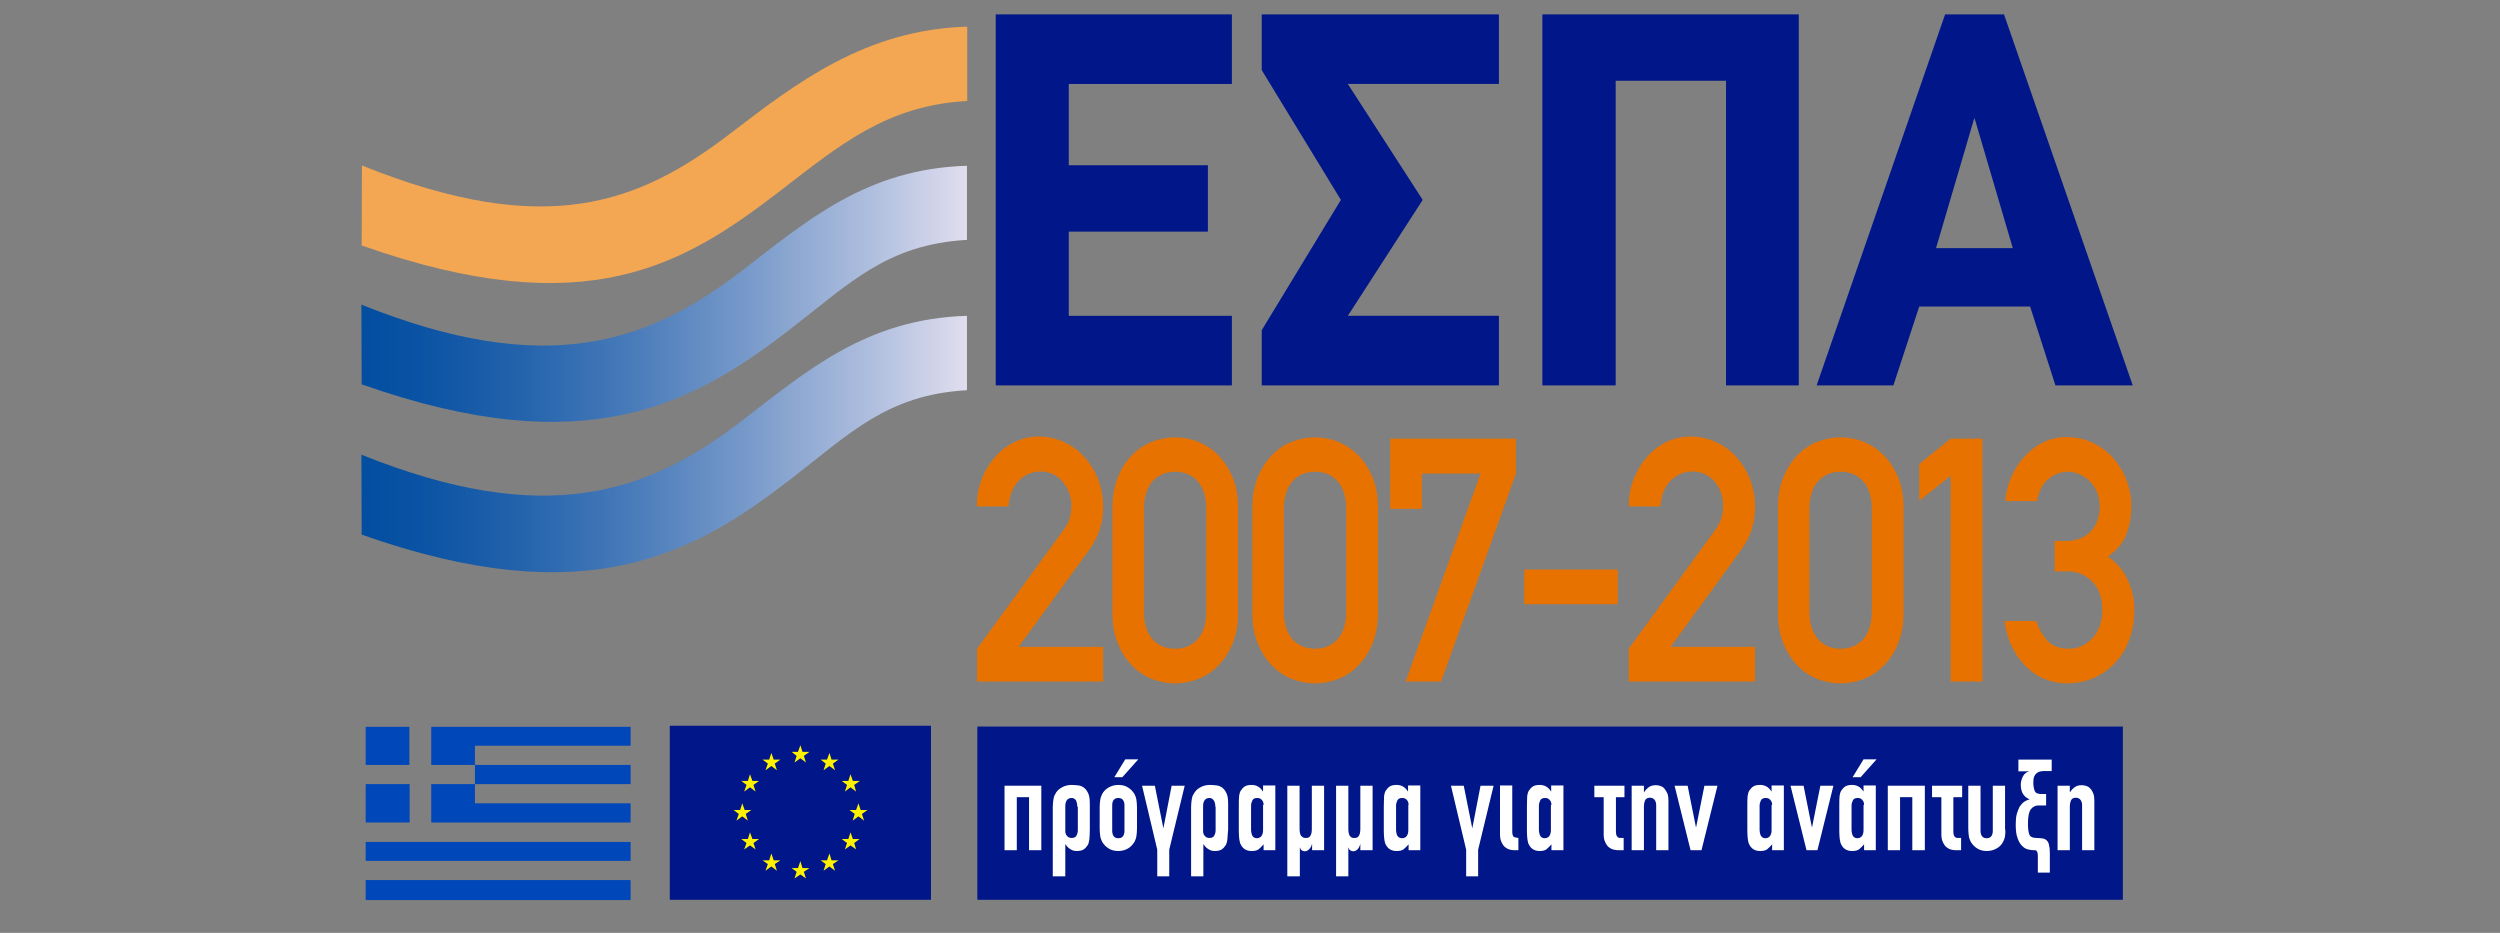 <?xml version="1.0" encoding="utf-8"?>
<!-- Generator: Adobe Illustrator 26.0.1, SVG Export Plug-In . SVG Version: 6.00 Build 0)  -->
<svg version="1.0" id="Layer_1" xmlns="http://www.w3.org/2000/svg" xmlns:xlink="http://www.w3.org/1999/xlink" x="0px" y="0px"
	 width="938px" height="350px" viewBox="0 0 938 350" enable-background="new 0 0 938 350" xml:space="preserve">
<rect x="0" y="0" width="938" height="350" fill="#808080" stroke="none"/>
<rect x="366.7" y="272.6" fill="#001689" width="429.8" height="65"/>
<polygon fill="#001689" points="373.6,144.6 373.6,5.4 462.2,5.4 462.2,31.5 401,31.5 401,62 453.2,62 453.2,86.9 401,86.9 
	401,118.5 462.2,118.5 462.2,144.6 "/>
<polygon fill="#001689" points="473.4,144.6 473.4,123.9 503.1,75 473.4,26.3 473.4,5.4 562.4,5.4 562.4,31.5 505.7,31.5 533.8,75 
	505.7,118.5 562.4,118.5 562.4,144.6 "/>
<polygon fill="#001689" points="647.6,144.6 647.6,30.3 606.2,30.3 606.2,144.6 578.7,144.6 578.7,5.4 674.9,5.4 674.9,144.6 "/>
<path fill="#001689" d="M771.2,144.6l-9.5-29.6h-41.6l-9.7,29.6h-28.8L729.8,5.4h22.1l48.3,139.2H771.2z M740.9,44.5l-0.2,0
	l-14.3,48.6h28.8L740.9,44.5z"/>
<polygon fill="#FFFFFF" points="386.1,319 386.1,299.1 381.5,299.1 381.5,319 376.9,319 376.9,294.8 390.7,294.8 390.7,319 "/>
<path fill="#FFFFFF" d="M408.7,315.1c-0.1,0.8-0.3,1.5-0.6,2c-0.4,0.6-0.9,1.2-1.5,1.6c-0.6,0.4-1.5,0.6-2.6,0.6
	c-0.9,0-1.7-0.2-2.4-0.7c-0.7-0.4-1.3-1-1.8-1.8h-0.1v12H395v-25.9c0-1,0.1-1.9,0.2-2.7c0.1-0.8,0.3-1.6,0.7-2.2
	c0.5-1.1,1.3-1.9,2.4-2.5c1-0.6,2.3-1,3.7-1c0.9,0,1.8,0.1,2.7,0.2c0.8,0.1,1.6,0.5,2.2,1c0.6,0.5,1.1,1.3,1.5,2.2
	c0.4,1,0.5,2.3,0.5,4v9.2C408.9,313,408.8,314.3,408.7,315.1z M404.2,302.7c0-1-0.2-1.8-0.5-2.4c-0.4-0.6-0.9-0.9-1.7-0.9
	c-0.7,0-1.3,0.3-1.7,0.8c-0.4,0.6-0.6,1.3-0.6,2.2v9.4c0,0.8,0.2,1.4,0.7,1.9c0.4,0.5,1,0.7,1.7,0.7c0.9,0,1.5-0.3,1.8-0.9
	c0.3-0.6,0.5-1.2,0.5-2V302.7z"/>
<path fill="#FFFFFF" d="M426.4,313.6c-0.1,0.8-0.4,1.6-0.7,2.2c-0.6,1-1.4,1.9-2.4,2.5c-1,0.6-2.2,1-3.7,1c-1.4,0-2.7-0.3-3.7-1
	c-1-0.6-1.8-1.5-2.4-2.5c-0.3-0.6-0.6-1.4-0.7-2.2c-0.1-0.8-0.2-1.7-0.2-2.7v-8c0-1,0.1-1.9,0.2-2.7c0.1-0.8,0.4-1.6,0.7-2.2
	c0.5-1,1.3-1.9,2.4-2.5c1-0.6,2.3-1,3.7-1c1.4,0,2.7,0.3,3.7,1c1,0.6,1.8,1.5,2.4,2.5c0.3,0.6,0.6,1.4,0.7,2.2
	c0.1,0.8,0.2,1.7,0.2,2.7v8C426.6,311.9,426.5,312.8,426.4,313.6z M421.9,302.2c0-0.9-0.2-1.6-0.6-2.1c-0.4-0.5-1-0.7-1.7-0.7
	c-0.7,0-1.3,0.2-1.7,0.7c-0.4,0.4-0.6,1.1-0.6,2.1v9.5c0,0.9,0.2,1.6,0.6,2.1c0.4,0.5,1,0.7,1.7,0.7c0.7,0,1.3-0.2,1.7-0.7
	c0.4-0.5,0.6-1.2,0.6-2.1V302.2z M421.1,291.6h-3l4.1-6.7h4.9L421.1,291.6z"/>
<polygon fill="#FFFFFF" points="438.7,318.8 438.7,328.8 434.2,328.8 434.2,318.8 428.5,294.8 433.3,294.8 436.5,310.8 439.6,294.8 
	444.5,294.8 "/>
<path fill="#FFFFFF" d="M460.5,315.1c-0.1,0.8-0.3,1.5-0.6,2c-0.4,0.6-0.9,1.2-1.5,1.6c-0.6,0.4-1.5,0.6-2.6,0.6
	c-0.9,0-1.7-0.2-2.4-0.7c-0.7-0.4-1.3-1-1.8-1.8h-0.1v12h-4.6v-25.9c0-1,0.1-1.9,0.2-2.7c0.1-0.8,0.3-1.6,0.7-2.2
	c0.6-1.1,1.3-1.9,2.4-2.5c1-0.6,2.3-1,3.7-1c0.9,0,1.8,0.1,2.7,0.2c0.8,0.1,1.6,0.5,2.2,1c0.6,0.5,1.1,1.3,1.5,2.2
	c0.4,1,0.5,2.3,0.5,4v9.2C460.6,313,460.6,314.3,460.5,315.1z M456,302.7c0-1-0.2-1.8-0.6-2.4c-0.4-0.6-0.9-0.9-1.7-0.9
	c-0.7,0-1.3,0.3-1.7,0.8c-0.4,0.6-0.6,1.3-0.6,2.2v9.4c0,0.8,0.2,1.4,0.7,1.9c0.4,0.5,1,0.7,1.7,0.7c0.9,0,1.5-0.3,1.8-0.9
	c0.3-0.6,0.5-1.2,0.5-2V302.7z"/>
<path fill="#FFFFFF" d="M474.1,319v-2.2c-0.6,0.7-1.2,1.3-1.8,1.8c-0.6,0.5-1.5,0.7-2.7,0.7c-1.9,0-3.2-0.8-4-2.3
	c-0.3-0.5-0.5-1.2-0.6-2c-0.1-0.8-0.2-1.8-0.2-3.2v-9.2c0-1.8,0-3,0.1-3.9c0.1-0.8,0.3-1.5,0.6-2c0.4-0.6,0.9-1.2,1.5-1.6
	c0.6-0.4,1.5-0.6,2.6-0.6c0.9,0,1.7,0.2,2.4,0.6c0.7,0.4,1.3,1,1.8,1.8h0.1v-2.2h4.6V319H474.1z M474.1,302c0-0.8-0.2-1.4-0.7-1.9
	c-0.4-0.5-1-0.7-1.7-0.7c-0.9,0-1.5,0.3-1.8,0.9c-0.3,0.6-0.5,1.3-0.5,2v8.9c0,1,0.2,1.8,0.5,2.4c0.4,0.6,0.9,0.9,1.7,0.9
	c0.7,0,1.3-0.3,1.7-0.8c0.4-0.6,0.6-1.3,0.6-2.2V302z"/>
<path fill="#FFFFFF" d="M492.3,319v-2.4h0c-0.1,0.2-0.2,0.5-0.3,0.9c-0.2,0.3-0.3,0.6-0.6,0.9c-0.2,0.3-0.5,0.5-0.8,0.7
	c-0.3,0.2-0.7,0.3-1.1,0.3c-0.3,0-0.6-0.1-1-0.3c-0.4-0.2-0.6-0.6-0.8-1.2v10.9H483v-34h4.6v16.3c0,0.7,0.1,1.3,0.2,1.7
	c0.1,0.4,0.3,0.8,0.6,1c0.2,0.2,0.5,0.4,0.7,0.5c0.3,0.1,0.5,0.1,0.8,0.1c0.3,0,0.6,0,0.9-0.1c0.3-0.1,0.5-0.2,0.7-0.5
	c0.2-0.2,0.4-0.6,0.5-1c0.1-0.4,0.2-1,0.2-1.7v-16.3h4.6V319H492.3z"/>
<path fill="#FFFFFF" d="M510.4,319v-2.4h0c-0.1,0.2-0.2,0.5-0.3,0.9c-0.1,0.3-0.3,0.6-0.5,0.9c-0.2,0.3-0.5,0.5-0.8,0.7
	c-0.3,0.2-0.7,0.3-1.1,0.3c-0.3,0-0.6-0.1-1-0.3c-0.4-0.2-0.6-0.6-0.8-1.2v10.9h-4.6v-34h4.6v16.3c0,0.7,0.1,1.3,0.2,1.7
	c0.1,0.4,0.3,0.8,0.5,1c0.2,0.2,0.5,0.4,0.7,0.5c0.3,0.1,0.5,0.1,0.8,0.1c0.3,0,0.6,0,0.9-0.1c0.3-0.1,0.5-0.2,0.7-0.5
	c0.2-0.2,0.4-0.6,0.5-1c0.1-0.4,0.2-1,0.2-1.7v-16.3h4.6V319H510.4z"/>
<path fill="#FFFFFF" d="M528.5,319v-2.2c-0.6,0.7-1.2,1.3-1.8,1.8c-0.6,0.5-1.5,0.7-2.7,0.7c-1.9,0-3.2-0.8-4-2.3
	c-0.3-0.5-0.5-1.2-0.6-2c-0.1-0.8-0.2-1.8-0.2-3.2v-9.2c0-1.8,0.1-3,0.1-3.9c0.1-0.8,0.3-1.5,0.6-2c0.4-0.6,0.9-1.2,1.5-1.6
	c0.6-0.4,1.5-0.6,2.6-0.6c0.9,0,1.7,0.2,2.4,0.6c0.7,0.4,1.3,1,1.8,1.8h0.1l0-2.2h4.6V319H528.5z M528.5,302c0-0.8-0.2-1.4-0.7-1.9
	c-0.4-0.5-1-0.7-1.7-0.7c-0.9,0-1.5,0.3-1.8,0.9c-0.3,0.6-0.5,1.3-0.5,2v8.9c0,1,0.2,1.8,0.5,2.4c0.4,0.6,1,0.9,1.8,0.9
	c0.7,0,1.3-0.3,1.7-0.8c0.4-0.6,0.6-1.3,0.6-2.2V302z"/>
<polygon fill="#FFFFFF" points="554.6,318.8 554.6,328.8 550.1,328.8 550.1,318.8 544.4,294.8 549.2,294.8 552.4,310.8 555.5,294.8 
	560.4,294.8 "/>
<path fill="#FFFFFF" d="M568.3,319c-1,0-1.9-0.2-2.6-0.5c-0.7-0.4-1.3-0.8-1.7-1.4c-0.4-0.6-0.7-1.2-0.9-1.8c-0.2-0.7-0.3-1.3-0.3-2
	v-18.6h4.6V312c0,1,0.2,1.7,0.5,1.9c0.3,0.3,0.9,0.4,1.8,0.5v4.6H568.3z"/>
<path fill="#FFFFFF" d="M582.1,319v-2.2c-0.6,0.7-1.2,1.3-1.8,1.8c-0.6,0.5-1.5,0.7-2.6,0.7c-1.9,0-3.2-0.8-4-2.3
	c-0.3-0.5-0.5-1.2-0.6-2c-0.1-0.8-0.2-1.8-0.2-3.2v-9.2c0-1.8,0.1-3,0.1-3.9c0.1-0.8,0.3-1.5,0.6-2c0.4-0.6,0.9-1.2,1.5-1.6
	c0.6-0.4,1.5-0.6,2.6-0.6c0.9,0,1.7,0.2,2.4,0.6c0.7,0.4,1.3,1,1.8,1.8h0.1v-2.2h4.6V319H582.1z M582.1,302c0-0.8-0.2-1.4-0.7-1.9
	c-0.4-0.5-1-0.7-1.7-0.7c-0.9,0-1.5,0.3-1.8,0.9c-0.3,0.6-0.5,1.3-0.5,2v8.9c0,1,0.2,1.8,0.5,2.4c0.4,0.6,0.9,0.9,1.7,0.9
	c0.7,0,1.3-0.3,1.7-0.8c0.4-0.6,0.6-1.3,0.6-2.2V302z"/>
<path fill="#FFFFFF" d="M606.3,299.1v13c0,0.6,0.1,1,0.2,1.3c0.1,0.3,0.3,0.6,0.5,0.7c0.2,0.2,0.5,0.3,0.9,0.3c0.4,0,0.8,0,1.3,0
	v4.6h-1.9c-1,0-1.9-0.2-2.7-0.5c-0.7-0.4-1.3-0.8-1.7-1.4c-0.4-0.6-0.7-1.2-0.9-1.8c-0.2-0.7-0.3-1.3-0.3-2v-14.2h-3.5v-4.3h11.3
	v4.3H606.3z"/>
<path fill="#FFFFFF" d="M621.4,319v-16.8c0-0.9-0.2-1.6-0.6-2.1c-0.4-0.5-1-0.8-1.7-0.8c-0.9,0-1.5,0.3-1.8,0.9
	c-0.3,0.6-0.5,1.4-0.5,2.5V319h-4.6v-24.2h4.6v2.4h0.1c0.5-0.8,1.1-1.4,1.8-1.9c0.7-0.5,1.6-0.7,2.6-0.7c0.6,0,1.2,0.1,1.7,0.3
	c0.6,0.2,1.1,0.5,1.5,1c0.4,0.5,0.8,1.1,1.1,1.8c0.3,0.7,0.4,1.7,0.4,2.8V319H621.4z"/>
<polygon fill="#FFFFFF" points="638.4,319 634.3,319 628.3,294.8 633.2,294.8 636.3,310.3 636.4,310.3 639.5,294.8 644.4,294.8 "/>
<path fill="#FFFFFF" d="M664.9,319v-2.2c-0.6,0.7-1.2,1.3-1.8,1.8c-0.6,0.5-1.5,0.7-2.7,0.7c-1.9,0-3.2-0.8-4-2.3
	c-0.3-0.5-0.5-1.2-0.6-2c-0.1-0.8-0.2-1.8-0.2-3.2v-9.2c0-1.8,0-3,0.1-3.9c0.1-0.8,0.3-1.5,0.6-2c0.4-0.6,0.9-1.2,1.5-1.6
	c0.6-0.4,1.5-0.6,2.6-0.6c0.9,0,1.7,0.2,2.4,0.6c0.7,0.4,1.3,1,1.8,1.8h0.1v-2.2h4.6V319H664.9z M664.9,302c0-0.8-0.2-1.4-0.7-1.9
	c-0.4-0.5-1-0.7-1.7-0.7c-0.9,0-1.5,0.3-1.8,0.9c-0.3,0.6-0.5,1.3-0.5,2v8.9c0,1,0.2,1.8,0.5,2.4c0.4,0.6,0.9,0.9,1.7,0.9
	c0.7,0,1.3-0.3,1.7-0.8c0.4-0.6,0.6-1.3,0.6-2.2V302z"/>
<polygon fill="#FFFFFF" points="681.9,319 677.8,319 671.8,294.8 676.7,294.8 679.8,310.3 679.9,310.3 683,294.8 687.9,294.8 "/>
<path fill="#FFFFFF" d="M699.4,319v-2.2c-0.6,0.7-1.2,1.3-1.8,1.8c-0.6,0.5-1.5,0.7-2.7,0.7c-1.9,0-3.2-0.8-4-2.3
	c-0.3-0.5-0.5-1.2-0.6-2c-0.1-0.8-0.2-1.8-0.2-3.2v-9.2c0-1.8,0-3,0.1-3.9c0.1-0.8,0.3-1.5,0.6-2c0.4-0.6,0.9-1.2,1.5-1.6
	c0.6-0.4,1.5-0.6,2.6-0.6c0.9,0,1.7,0.2,2.4,0.6c0.7,0.4,1.3,1,1.8,1.8h0.1l0-2.2h4.6V319H699.4z M699.4,302c0-0.8-0.2-1.4-0.7-1.9
	c-0.4-0.5-1-0.7-1.7-0.7c-0.9,0-1.5,0.3-1.8,0.9c-0.3,0.6-0.5,1.3-0.5,2v8.9c0,1,0.2,1.8,0.5,2.4c0.4,0.6,0.9,0.9,1.7,0.9
	c0.7,0,1.3-0.3,1.7-0.8c0.4-0.6,0.6-1.3,0.6-2.2V302z M698.1,291.6h-3l4.1-6.7h4.9L698.1,291.6z"/>
<polygon fill="#FFFFFF" points="717.5,319 717.5,299.1 712.9,299.1 712.9,319 708.3,319 708.3,294.8 722.2,294.8 722.2,319 "/>
<path fill="#FFFFFF" d="M732.9,299.1v13c0,0.6,0.1,1,0.2,1.3c0.1,0.3,0.3,0.6,0.5,0.7c0.2,0.2,0.5,0.3,0.9,0.3c0.4,0,0.8,0,1.3,0
	v4.6h-1.9c-1,0-1.9-0.2-2.6-0.5c-0.7-0.4-1.3-0.8-1.7-1.4c-0.4-0.6-0.7-1.2-0.9-1.8c-0.2-0.7-0.3-1.3-0.3-2v-14.2h-3.5v-4.3h11.3
	v4.3H732.9z"/>
<path fill="#FFFFFF" d="M752.3,313.6c-0.1,0.8-0.4,1.6-0.7,2.2c-0.6,1.1-1.3,1.9-2.4,2.5c-1,0.6-2.3,1-3.7,1c-1.4,0-2.7-0.3-3.7-1
	c-1-0.6-1.8-1.5-2.4-2.5c-0.3-0.6-0.6-1.4-0.7-2.2c-0.1-0.8-0.2-1.7-0.2-2.7v-16.1h4.6v16.9c0,0.9,0.2,1.6,0.6,2.1
	c0.4,0.5,1,0.7,1.7,0.7c0.7,0,1.3-0.2,1.7-0.7c0.4-0.5,0.6-1.2,0.6-2.1v-16.9h4.6v16.1C752.5,311.9,752.4,312.8,752.3,313.6z"/>
<path fill="#FFFFFF" d="M767.1,289.3c-0.4,0-0.8,0-1.3,0.1c-0.5,0.1-0.9,0.2-1.4,0.5c-0.4,0.3-0.8,0.7-1.1,1.3
	c-0.3,0.6-0.4,1.4-0.4,2.4c0,1.2,0.2,2.3,0.5,3.1c0.3,0.8,1.1,1.2,2.3,1.2h2v4.3h-2.9c-1.1,0-2.1,0.5-2.8,1.4
	c-0.7,0.9-1.1,2.6-1.1,5.1c0,1,0,1.8,0.1,2.6c0.1,0.7,0.2,1.3,0.4,1.8c0.2,0.5,0.5,0.8,1,1c0.4,0.2,1,0.3,1.7,0.3
	c0.9,0,1.7,0.1,2.4,0.2c0.6,0.1,1.1,0.4,1.5,0.8c0.4,0.4,0.7,1,0.8,1.7c0.2,0.7,0.3,1.7,0.3,3v7.3h-4.5c0,0,0-4.9,0-5.6
	c0-0.7,0-1.3-0.1-1.7c-0.1-0.4-0.2-0.7-0.4-0.9c-0.2-0.2-0.5-0.2-1-0.2c-0.7,0-1.4-0.1-2.2-0.3c-0.8-0.2-1.5-0.6-2.2-1.3
	c-0.7-0.7-1.3-1.7-1.7-2.9c-0.5-1.3-0.7-3-0.7-5.1c0-1.5,0.1-2.9,0.4-4c0.3-1.1,0.7-2,1.1-2.8c0.5-0.7,1-1.3,1.7-1.8
	c0.6-0.4,1.3-0.7,2-0.9c-1-0.4-1.8-1-2.4-1.9c-0.6-0.9-0.9-2.1-0.9-3.6c0-1.1,0.3-2.1,0.8-3.1c0.5-1,1.3-1.6,2.4-1.9h-4.1V285h12.5
	v4.3H767.1z"/>
<path fill="#FFFFFF" d="M781.2,319v-16.8c0-0.9-0.2-1.6-0.6-2.1c-0.4-0.5-1-0.8-1.7-0.8c-0.9,0-1.5,0.3-1.8,0.9
	c-0.3,0.6-0.5,1.4-0.5,2.5V319h-4.6v-24.2h4.6v2.4h0.1c0.5-0.8,1.1-1.4,1.8-1.9c0.7-0.5,1.6-0.7,2.6-0.7c0.6,0,1.1,0.1,1.7,0.3
	c0.6,0.2,1.1,0.5,1.5,1c0.5,0.5,0.8,1.1,1.1,1.8c0.3,0.7,0.4,1.7,0.4,2.8V319H781.2z"/>
<path fill="#E87200" d="M366.6,255.7v-12.3l32.4-44.5c1.3-1.8,2.2-3.4,2.5-4.9c0.3-1.5,0.5-2.9,0.5-4.2c0-1.6-0.2-3.2-0.8-4.7
	c-0.5-1.5-1.3-2.9-2.3-4.2c-1-1.2-2.2-2.2-3.6-2.9c-1.4-0.7-3-1.1-4.8-1.1c-3.3,0-6,1.2-8.3,3.5c-2.2,2.3-3.5,5.6-3.8,9.6h-11.9
	c0-3.7,0.6-7.2,1.9-10.3c1.2-3.2,2.9-5.9,5-8.3c2.1-2.4,4.5-4.2,7.4-5.6c2.8-1.3,5.7-2,8.8-2c3.5,0,6.7,0.7,9.7,2.1
	c2.9,1.4,5.5,3.2,7.6,5.6c2.1,2.3,3.8,5.1,5.1,8.3c1.2,3.2,1.9,6.6,1.9,10.2c0,3-0.4,5.8-1.2,8.4c-0.8,2.6-2.1,5.2-3.8,7.6
	l-26.7,36.7h31.7v13H366.6z"/>
<path fill="#E87200" d="M462.5,241.4c-1.3,3.2-3.1,6-5.3,8.2c-2.2,2.3-4.7,4-7.5,5.1c-2.8,1.1-5.8,1.7-8.8,1.7c-3,0-6-0.6-8.8-1.7
	c-2.8-1.1-5.4-2.9-7.5-5.1c-2.2-2.3-3.9-5-5.2-8.2c-1.3-3.2-2-6.9-2-11.1v-40.1c0-4.2,0.7-7.9,2-11.1c1.3-3.2,3.1-6,5.2-8.2
	c2.2-2.3,4.7-4,7.5-5.1c2.8-1.1,5.8-1.7,8.8-1.7c3,0,6,0.6,8.8,1.7c2.8,1.2,5.4,2.9,7.5,5.1c2.2,2.3,3.9,5,5.3,8.2
	c1.3,3.2,2,6.9,2,11.1v40.1C464.5,234.4,463.9,238.1,462.5,241.4z M452.6,190.9c0-4.4-1.1-7.9-3.2-10.3c-2.1-2.4-5-3.6-8.5-3.6
	c-3.5,0-6.3,1.2-8.5,3.6c-2.1,2.4-3.2,5.9-3.2,10.3v38.6c0,4.4,1.1,7.9,3.2,10.3c2.1,2.4,5,3.6,8.5,3.6c3.5,0,6.3-1.2,8.5-3.6
	c2.1-2.4,3.2-5.9,3.2-10.3V190.9z"/>
<path fill="#E87200" d="M515,241.4c-1.3,3.2-3.1,6-5.3,8.2c-2.2,2.3-4.7,4-7.5,5.1c-2.8,1.1-5.8,1.7-8.8,1.7c-3,0-6-0.6-8.8-1.7
	c-2.8-1.1-5.3-2.9-7.5-5.1c-2.2-2.3-3.9-5-5.2-8.2c-1.3-3.2-2-6.9-2-11.1v-40.1c0-4.2,0.7-7.9,2-11.1c1.3-3.2,3.1-6,5.2-8.2
	c2.2-2.3,4.7-4,7.5-5.1c2.8-1.1,5.8-1.7,8.8-1.7c3,0,6,0.6,8.8,1.7c2.8,1.2,5.3,2.9,7.5,5.1c2.2,2.3,3.9,5,5.3,8.2
	c1.3,3.2,2,6.9,2,11.1v40.1C517,234.4,516.3,238.1,515,241.4z M505.1,190.9c0-4.4-1.1-7.9-3.2-10.3c-2.1-2.4-5-3.6-8.5-3.6
	c-3.5,0-6.3,1.2-8.5,3.6c-2.1,2.4-3.2,5.9-3.2,10.3v38.6c0,4.4,1.1,7.9,3.2,10.3c2.1,2.4,5,3.6,8.5,3.6c3.5,0,6.3-1.2,8.5-3.6
	c2.1-2.4,3.2-5.9,3.2-10.3V190.9z"/>
<polygon fill="#E87200" points="540.7,255.7 527.4,255.7 555.5,177.7 533.5,177.7 533.5,190.9 521.6,190.9 521.6,164.6 568.8,164.6 
	568.8,177.7 "/>
<rect x="571.9" y="213.7" fill="#E87200" width="35.1" height="13"/>
<path fill="#E87200" d="M611.1,255.7v-12.3l32.4-44.5c1.3-1.8,2.1-3.4,2.5-4.9c0.4-1.5,0.5-2.9,0.5-4.2c0-1.6-0.2-3.2-0.7-4.7
	c-0.5-1.5-1.3-2.9-2.3-4.2c-1-1.2-2.2-2.2-3.6-2.9c-1.4-0.7-3-1.1-4.8-1.1c-3.3,0-6,1.2-8.3,3.5c-2.3,2.3-3.5,5.6-3.8,9.6h-11.9
	c0-3.7,0.6-7.2,1.9-10.3c1.3-3.2,2.9-5.9,5-8.3c2.1-2.4,4.5-4.2,7.3-5.6c2.8-1.3,5.7-2,8.9-2c3.5,0,6.7,0.7,9.7,2.1
	c3,1.4,5.5,3.2,7.6,5.6c2.1,2.3,3.8,5.1,5.1,8.3c1.2,3.2,1.9,6.6,1.9,10.2c0,3-0.4,5.8-1.2,8.4c-0.8,2.6-2.1,5.2-3.8,7.6l-26.7,36.7
	h31.7v13H611.1z"/>
<path fill="#E87200" d="M712.2,241.4c-1.3,3.2-3.1,6-5.3,8.2c-2.2,2.3-4.7,4-7.5,5.1c-2.8,1.1-5.8,1.7-8.8,1.7c-3,0-6-0.6-8.8-1.7
	c-2.8-1.1-5.4-2.9-7.5-5.1c-2.2-2.3-3.9-5-5.2-8.2c-1.3-3.2-2-6.9-2-11.1v-40.1c0-4.2,0.7-7.9,2-11.1c1.3-3.2,3.1-6,5.2-8.2
	c2.2-2.3,4.7-4,7.5-5.1c2.8-1.1,5.8-1.7,8.8-1.7c3,0,6,0.6,8.8,1.7c2.8,1.2,5.3,2.9,7.5,5.1c2.2,2.3,3.9,5,5.3,8.2
	c1.3,3.2,2,6.9,2,11.1v40.1C714.2,234.4,713.5,238.1,712.2,241.4z M702.3,190.9c0-4.4-1.1-7.9-3.2-10.3c-2.1-2.4-5-3.6-8.5-3.6
	c-3.5,0-6.3,1.2-8.5,3.6c-2.1,2.4-3.2,5.9-3.2,10.3v38.6c0,4.4,1.1,7.9,3.2,10.3c2.1,2.4,4.9,3.6,8.5,3.6c3.5,0,6.3-1.2,8.5-3.6
	c2.1-2.4,3.2-5.9,3.2-10.3V190.9z"/>
<polygon fill="#E87200" points="731.9,255.7 731.9,178.5 720.1,187.9 720.1,174.1 731.9,164.6 743.8,164.6 743.8,255.7 "/>
<path fill="#E87200" d="M800.8,228.6c0,4.2-0.6,8-1.9,11.4c-1.3,3.5-3.1,6.4-5.4,8.8c-2.3,2.4-5,4.3-8,5.6c-3.1,1.3-6.4,2-9.9,2
	c-2.8,0-5.5-0.5-8.1-1.5c-2.6-1-4.9-2.5-7-4.5c-2.1-2-3.9-4.4-5.4-7.3c-1.5-2.9-2.5-6.3-3-10.1H764c1.1,3.2,2.6,5.7,4.4,7.6
	c1.9,1.9,4.5,2.8,7.9,2.8c1.6,0,3.2-0.3,4.7-1c1.5-0.7,2.8-1.6,4-2.9c1.2-1.2,2.1-2.8,2.8-4.6c0.7-1.8,1-3.8,1-6
	c0-4.6-1.3-8.2-3.8-10.7c-2.5-2.5-5.6-3.8-9.1-3.8h-5V203h4.1c4,0,7.1-1.2,9.4-3.6c2.3-2.4,3.4-5.5,3.4-9.3c0-1.9-0.3-3.6-0.9-5.2
	c-0.6-1.6-1.5-3-2.6-4.1c-1.1-1.2-2.4-2.1-3.9-2.8c-1.5-0.7-3-1-4.7-1c-2.5,0-4.9,0.9-7.1,2.7c-2.2,1.8-3.7,4.6-4.3,8.3h-11.9
	c0.2-3.2,1-6.3,2.3-9.2c1.3-2.9,3-5.5,5.1-7.7c2.1-2.2,4.4-4,7-5.2c2.6-1.3,5.4-1.9,8.4-1.9c3.7,0,7.1,0.7,10.1,2.2
	c3,1.4,5.6,3.4,7.7,5.8c2.1,2.4,3.8,5.2,4.9,8.3c1.2,3.1,1.8,6.3,1.8,9.7c0,3.5-0.6,6.9-1.8,10.2c-1.2,3.3-3.5,6.2-7,8.6
	c3.5,2.5,6,5.5,7.5,9C800,221.2,800.8,224.8,800.8,228.6z"/>
<rect x="137.2" y="315.9" fill="#0047BA" width="99.4" height="7.1"/>
<rect x="137.2" y="330.2" fill="#0047BA" width="99.4" height="7.5"/>
<rect x="137.2" y="272.7" fill="#0047BA" width="16.4" height="14.3"/>
<polygon fill="#0047BA" points="236.6,279.8 236.6,272.7 161.8,272.7 161.8,287 178.2,287 178.2,294.2 161.8,294.2 161.8,308.6 
	178.2,308.6 178.2,308.6 236.6,308.6 236.6,301.4 178.2,301.4 178.2,294.2 236.6,294.2 236.6,287 178.2,287 178.2,279.8 "/>
<rect x="137.2" y="294.2" fill="#0047BA" width="16.5" height="14.4"/>
<rect x="251.3" y="272.3" fill="#001689" width="98" height="65.3"/>
<polygon fill="#FFF200" points="300.3,279.6 301.1,282.1 303.7,282.1 301.6,283.6 302.4,286.1 300.3,284.5 298.1,286.1 298.9,283.6 
	297,282.1 299.4,282.1 "/>
<polygon fill="#FFF200" points="289.4,282.5 290.3,285 292.8,285 290.7,286.5 291.5,289 289.4,287.4 287.2,289 288.1,286.5 
	286.1,285 288.6,285 "/>
<polygon fill="#FFF200" points="281.4,290.5 282.3,293 284.8,293 282.7,294.5 283.5,297 281.4,295.4 279.2,297 280.1,294.5 
	278.1,293 280.6,293 "/>
<polygon fill="#FFF200" points="278.5,301.4 279.4,303.9 281.9,303.9 279.8,305.4 280.6,307.9 278.5,306.3 276.3,307.9 277.2,305.4 
	275.2,303.9 277.7,303.9 "/>
<polygon fill="#FFF200" points="281.4,312.3 282.3,314.8 284.8,314.8 282.7,316.3 283.5,318.7 281.4,317.2 279.2,318.7 280.1,316.3 
	278.1,314.8 280.6,314.8 "/>
<polygon fill="#FFF200" points="289.4,320.2 290.3,322.8 292.8,322.8 290.7,324.2 291.5,326.7 289.4,325.1 287.2,326.7 288.1,324.2 
	286.1,322.8 288.6,322.8 "/>
<polygon fill="#FFF200" points="300.3,323.1 301.1,325.7 303.7,325.7 301.6,327.1 302.4,329.6 300.3,328.1 298.1,329.6 298.9,327.1 
	297,325.7 299.4,325.7 "/>
<polygon fill="#FFF200" points="311.2,320.2 312,322.8 314.6,322.8 312.5,324.2 313.3,326.7 311.2,325.1 309,326.7 309.8,324.2 
	307.9,322.8 310.3,322.8 "/>
<polygon fill="#FFF200" points="319.1,312.3 320,314.8 322.5,314.8 320.5,316.3 321.2,318.7 319.1,317.2 317,318.7 317.8,316.3 
	315.8,314.8 318.3,314.8 "/>
<polygon fill="#FFF200" points="322.1,301.4 322.9,303.9 325.5,303.9 323.4,305.4 324.2,307.9 322.1,306.3 319.9,307.9 320.7,305.4 
	318.7,303.9 321.2,303.9 "/>
<polygon fill="#FFF200" points="319.1,290.5 320,293 322.6,293 320.5,294.5 321.2,297 319.1,295.4 317,297 317.8,294.5 315.8,293 
	318.3,293 "/>
<polygon fill="#FFF200" points="311.2,282.5 312,285 314.6,285 312.5,286.5 313.3,289 311.2,287.4 309,289 309.8,286.5 307.9,285 
	310.3,285 "/>
<path fill="#F3A752" d="M135.7,92.1C220.4,122,256.9,99.2,293,71.4c22.1-17,39.8-31.9,69.9-33.5V10c-37.9,1.1-63.7,20.8-88.5,39.8
	c-34.9,26.8-69.7,40-138.6,12.3"/>
<linearGradient id="SVGID_1_" gradientUnits="userSpaceOnUse" x1="362.85" y1="241.74" x2="135.7" y2="241.74" gradientTransform="matrix(1 0 0 -1 0 352)">
	<stop  offset="0" style="stop-color:#E0DEEF"/>
	<stop  offset="0.149" style="stop-color:#B2C0DF"/>
	<stop  offset="0.372" style="stop-color:#7598C9"/>
	<stop  offset="0.576" style="stop-color:#4478B8"/>
	<stop  offset="0.755" style="stop-color:#2061AB"/>
	<stop  offset="0.9" style="stop-color:#0B53A4"/>
	<stop  offset="0.995" style="stop-color:#034EA1"/>
</linearGradient>
<path fill="url(#SVGID_1_)" d="M135.7,144.2c84.7,29.9,124.8,7.1,160.8-20.7c22.1-17,36.2-31.8,66.3-33.5V62.2
	c-37.9,1.1-60.2,20.8-85,39.8c-34.9,26.8-73.3,40-142.2,12.3"/>
<linearGradient id="SVGID_00000132088366478477057090000014017535131883698098_" gradientUnits="userSpaceOnUse" x1="362.85" y1="185.407" x2="135.7" y2="185.407" gradientTransform="matrix(1 0 0 -1 0 352)">
	<stop  offset="0" style="stop-color:#E0DEEF"/>
	<stop  offset="0.149" style="stop-color:#B2C0DF"/>
	<stop  offset="0.372" style="stop-color:#7598C9"/>
	<stop  offset="0.576" style="stop-color:#4478B8"/>
	<stop  offset="0.755" style="stop-color:#2061AB"/>
	<stop  offset="0.9" style="stop-color:#0B53A4"/>
	<stop  offset="0.995" style="stop-color:#034EA1"/>
</linearGradient>
<path fill="url(#SVGID_00000132088366478477057090000014017535131883698098_)" d="M135.7,200.6c84.7,29.9,124.8,7.1,160.8-20.7
	c22.1-17,36.2-31.8,66.3-33.5v-27.9c-37.9,1.1-60.2,20.8-85,39.8c-34.9,26.8-73.3,40-142.2,12.3"/>
</svg>
